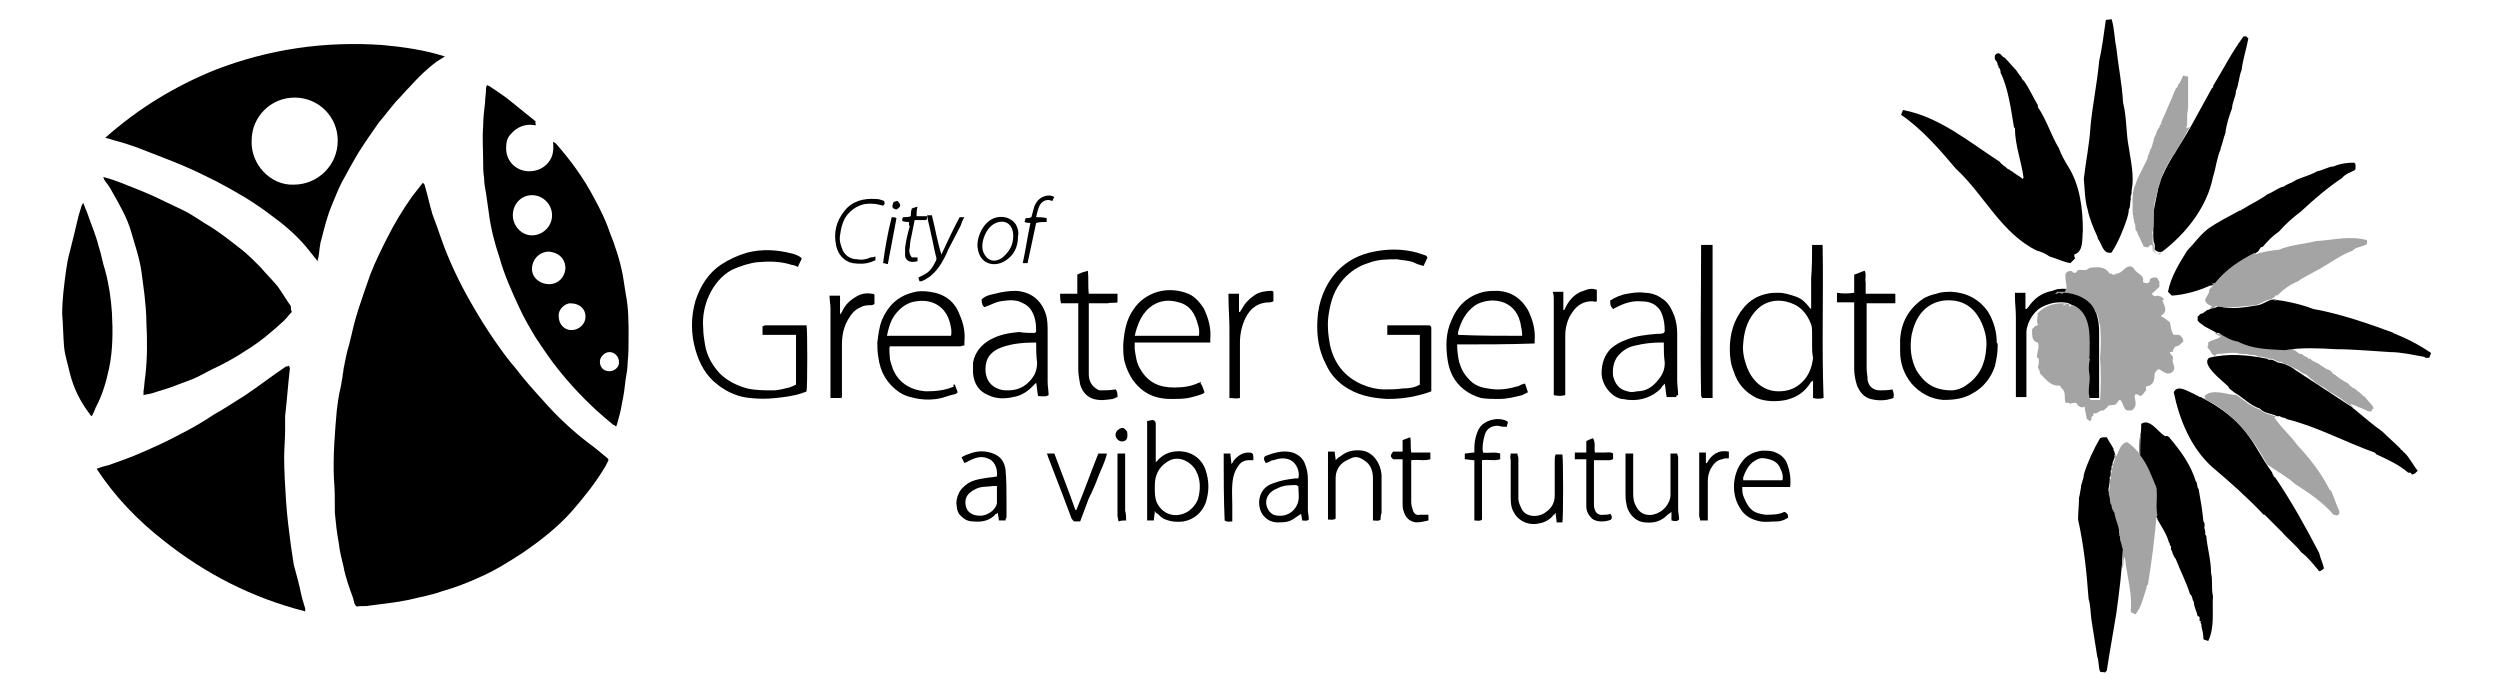 <?xml version="1.0" encoding="UTF-8"?>
<!-- Generator: Adobe Illustrator 28.0.0, SVG Export Plug-In . SVG Version: 6.00 Build 0)  -->
<svg xmlns="http://www.w3.org/2000/svg" xmlns:xlink="http://www.w3.org/1999/xlink" version="1.1" id="Layer_1" x="0px" y="0px" viewBox="0 0 261.3 73.2" style="enable-background:new 0 0 261.3 73.2;" xml:space="preserve">
<style type="text/css">
	.st0{fill:#A4A4A4;}
</style>
<g>
	<g>
		<g>
			<path d="M44.2,19.1c0.1,0.1,0.2,0.2,0.2,0.3c0.3,1,0.5,2,0.8,3c0.3,0.8,0.6,1.6,0.9,2.5c0.8,2.3,1.9,4.6,3.1,6.7     c0.8,1.4,1.6,2.7,2.5,4c0.7,1,1.4,2,2.2,2.9c0.9,1.2,1.9,2.3,2.9,3.4c1.4,1.6,3,3.1,4.7,4.4c0.7,0.5,1.4,1.1,2,1.6     c0,0,0.1,0.1,0.1,0.2c-0.1,0.2-0.2,0.4-0.3,0.6c-1,1.7-2.2,3.2-3.5,4.7c-1.5,1.7-3.3,3.1-5.2,4.4c-1.4,0.9-2.8,1.8-4.4,2.5     c-1.3,0.6-2.6,1.1-4,1.5c-1.1,0.4-2.3,0.6-3.5,0.9c-1.4,0.3-2.7,0.4-4.1,0.6c-0.4,0.1-0.9,0-1.3,0.1c-0.3-0.2-0.3-0.6-0.4-0.9     c-0.4-1.1-0.8-2.2-1-3.3c-0.2-0.8-0.4-1.6-0.5-2.5c-0.2-1-0.3-2.1-0.4-3.1C35,52.3,35,51.1,34.9,50c-0.1-2.4,0.1-4.8,0.3-7.1     c0.1-0.8,0.2-1.6,0.4-2.4c0.1-0.4,0.1-0.7,0.2-1.1c0-0.3,0.1-0.5,0.1-0.8c0.2-0.9,0.3-1.7,0.6-2.6c0.3-1.3,0.6-2.6,1-3.8     c0.4-1.2,0.8-2.4,1.2-3.5c0.5-1.3,1.1-2.5,1.7-3.7c0.8-1.6,1.7-3.1,2.7-4.5C43.5,20,43.8,19.6,44.2,19.1z"></path>
			<path d="M46.5,5.9c-0.3,0.2-0.5,0.3-0.8,0.5c-1.1,0.8-2,1.7-2.9,2.7c-0.5,0.5-0.9,1-1.4,1.5c-0.6,0.7-1.2,1.5-1.8,2.2     c-0.7,1-1.4,2-2.1,3.1c-0.6,1-1.2,2.1-1.8,3.2c-0.4,0.8-0.7,1.6-1,2.3c-0.5,1.2-0.8,2.4-1.1,3.6c-0.2,0.6-0.2,1.2-0.3,1.8     c0,0.1-0.1,0.3-0.1,0.5c-0.4-0.5-0.8-1-1.2-1.5c-1.1-1.3-2.4-2.4-3.8-3.4c-1.7-1.3-3.6-2.4-5.5-3.4c-1.2-0.6-2.4-1.2-3.6-1.7     c-1.4-0.6-2.8-1.1-4.3-1.7c-1-0.4-2-0.7-3.1-1c-0.2-0.1-0.4-0.1-0.7-0.2c3.5-3.1,7.3-5.4,11.5-7.1C28.2,5.1,34,4.3,39.9,4.7     C42.1,4.9,44.3,5.2,46.5,5.9C46.5,5.9,46.5,5.9,46.5,5.9z M30.7,19.3c2.5,0,4.6-2,4.6-4.6c0-2.5-2-4.5-4.5-4.5     c-2.5,0-4.5,2-4.5,4.5C26.2,17.2,28.3,19.4,30.7,19.3z"></path>
			<path d="M30.2,38.2c0,0.1,0.1,0.2,0.1,0.3c-0.2,1.7-0.3,3.3-0.5,5c0,0.5,0,1,0,1.5c0,0.9-0.1,1.9-0.1,2.8c0,1.5,0.1,3,0.2,4.6     c0.1,1.5,0.3,3.1,0.5,4.6c0.1,0.7,0.2,1.3,0.3,2c0.3,1.1,0.6,2.2,0.8,3.2c0.1,0.5,0.3,1,0.4,1.4c0,0.1,0,0.2,0,0.3     c-5.5-1.4-10.4-3.9-14.8-7.4c-2.7-2.1-5.1-4.6-7-7.5c0.5-0.2,0.9-0.3,1.3-0.4c1.1-0.4,2.3-0.8,3.4-1.3c1.4-0.6,2.7-1.2,4-1.9     c1.2-0.6,2.4-1.3,3.6-2.1c1.1-0.6,2.1-1.3,3.1-1.9c1.5-1,2.9-2.1,4.4-3.1C30.1,38.3,30.1,38.3,30.2,38.2z"></path>
			<path d="M56,13.1c-1-0.2-1.9,0.1-2.6,0.9c-0.4,0.4-0.5,0.9-0.5,1.5c0,1.4,1.1,2.4,2.4,2.4c0.8,0,1.5-0.3,2-0.9     c0.5-0.6,0.6-1.3,0.5-2.2c0.1,0.1,0.2,0.1,0.3,0.2c1.5,1.7,2.9,3.6,4,5.7c0.6,1.1,1.2,2.3,1.6,3.5c0.6,1.5,1.1,3,1.4,4.6     c0.1,0.6,0.2,1.3,0.3,1.9c0.3,1.5,0.3,3,0.3,4.5c0,0.9,0,1.8-0.1,2.7c0,0.6-0.1,1.1-0.2,1.7c-0.1,0.9-0.2,1.7-0.4,2.6     c-0.1,0.7-0.3,1.4-0.5,2.1c0,0.1-0.1,0.2-0.1,0.3c-0.1-0.1-0.2-0.2-0.3-0.2c-2.1-1.7-3.9-3.5-5.6-5.6c-0.9-1.1-1.7-2.3-2.5-3.5     c-0.6-1-1.2-2-1.7-3.1c-0.8-1.7-1.6-3.5-2.1-5.3c-0.5-1.5-0.9-3-1.1-4.6c-0.1-0.7-0.2-1.4-0.3-2.1c-0.1-0.5-0.2-1.1-0.2-1.6     c-0.1-0.6-0.1-1.1-0.1-1.7c0-1.2-0.1-2.4,0-3.7c0-0.8,0.1-1.7,0.2-2.5c0-0.5,0.1-0.9,0.1-1.4c0-0.1,0-0.2,0.1-0.4     c0.2,0.1,0.3,0.1,0.4,0.2c0.7,0.5,1.4,0.9,2.1,1.5c0.9,0.7,1.7,1.4,2.6,2.1C55.9,12.8,56,12.9,56,13.1C56,13,56,13,56,13.1z      M53.6,22.5c0,1.1,0.9,2.1,2,2.1c1.1,0,2.1-0.9,2.1-2.1c0-1.1-0.9-2.1-2.1-2.1C54.5,20.4,53.6,21.3,53.6,22.5z M57.4,26.3     c-1.1,0-1.8,0.9-1.8,1.8c0,0.9,0.8,1.6,1.8,1.6c1,0,1.7-0.8,1.7-1.8C59,26.9,58.3,26.4,57.4,26.3z M58.4,33.1     c0,0.8,0.6,1.4,1.3,1.4c0.9,0,1.5-0.7,1.5-1.4c0-0.8-0.6-1.4-1.6-1.4C59.1,31.7,58.3,32.3,58.4,33.1z M63.7,38.8     c0.5,0,1-0.4,1-0.9c0-0.7-0.5-1.1-1-1.1c-0.5,0-1,0.5-1,1C62.7,38.3,63,38.8,63.7,38.8z"></path>
			<path d="M30.5,32.6c-0.3,0.3-0.5,0.6-0.8,0.9c-1.3,1.2-2.6,2.3-4.1,3.2c-0.9,0.6-1.8,1.1-2.8,1.6c-0.9,0.4-1.7,0.9-2.6,1.3     c-0.8,0.3-1.6,0.6-2.4,0.9c-0.6,0.2-1.3,0.4-1.9,0.6c-0.3,0.1-0.6,0.1-0.9,0.2c0-0.2,0-0.3,0-0.4c0.1-0.6,0.1-1.1,0.2-1.7     c0.2-1.8,0.2-3.7,0.1-5.5c0-1-0.1-1.9-0.2-2.9c-0.1-0.8-0.2-1.6-0.3-2.3c-0.2-1.5-0.7-2.9-1.1-4.3c-0.2-0.7-0.5-1.4-0.8-2     c-0.4-0.8-0.8-1.5-1.2-2.2c-0.2-0.4-0.5-0.8-0.8-1.2c0-0.1-0.1-0.2-0.1-0.3c0.4,0.1,0.7,0.2,1,0.3c0.9,0.3,1.8,0.7,2.6,1     c1,0.4,1.9,0.8,2.9,1.3c0.6,0.3,1.3,0.6,1.9,0.9c0.8,0.4,1.5,0.9,2.3,1.4c1.4,0.8,2.6,1.8,3.9,2.8c0.6,0.5,1.2,1.1,1.8,1.7     c0.6,0.7,1.2,1.3,1.8,2c0.5,0.7,0.9,1.4,1.4,2.1C30.4,32.2,30.4,32.4,30.5,32.6z"></path>
			<path d="M224.9,25.1C224.9,25.1,224.9,25.1,224.9,25.1C224.9,25.1,224.9,25.2,224.9,25.1C224.9,25.2,224.9,25.2,224.9,25.1     C224.9,25.2,224.9,25.1,224.9,25.1z"></path>
			<path d="M9.6,43.5c-0.1-0.1-0.2-0.1-0.2-0.2C8.4,42,7.7,40.6,7.3,39c-0.2-0.9-0.5-1.8-0.6-2.7c-0.1-1.2-0.1-2.3-0.2-3.5     c0-1.5,0.2-3,0.4-4.5c0.1-0.7,0.2-1.3,0.4-2c0.3-1.2,0.6-2.4,0.9-3.7c0.1-0.3,0.2-0.7,0.3-1c0-0.1,0.1-0.2,0.2-0.4     C8.9,21.7,9,22,9.1,22.2c0.4,1.2,0.9,2.3,1.2,3.5c0.3,0.9,0.4,1.7,0.7,2.6c0.4,1.5,0.6,2.9,0.7,4.4c0.1,1.9,0.1,3.9-0.3,5.8     c-0.3,1.4-0.7,2.8-1.4,4.1C9.9,42.9,9.8,43.1,9.6,43.5z"></path>
			<path d="M148.4,40.2c0-1.7,0-3.5,0-5.2c-0.6,0-1.1,0-1.7,0c-0.6,0-1.1,0-1.7,0c0-0.3,0-0.6,0-1c0.7,0,1.5,0,2.2,0     c0.7,0,1.5,0,2.2,0c0.2,0.1,0.2,0.2,0.2,0.3c0,1.9,0,3.8,0,5.8c0,0.3,0,0.5,0,0.8c-0.5,0.2-0.9,0.3-1.3,0.4     c-1.1,0.3-2.2,0.4-3.3,0.4c-1.7-0.1-3.2-0.4-4.6-1.4c-0.8-0.6-1.4-1.3-1.8-2.2c-0.8-1.5-1-3.1-0.9-4.7c0.1-1.9,0.8-3.7,2.1-5.1     c1.1-1.1,2.3-1.7,3.8-2c1.5-0.3,3-0.3,4.5,0.1c0.3,0.1,0.6,0.2,0.9,0.3c0.1,0,0.1,0.1,0.2,0.2c-0.1,0.3-0.3,0.6-0.4,0.9     c-0.4-0.1-0.7-0.2-1.1-0.4c-0.6-0.2-1.2-0.2-1.7-0.3c-1,0-2,0-3,0.4c-1,0.3-1.9,0.9-2.6,1.7c-0.9,1-1.3,2.2-1.5,3.5     c-0.2,1.1-0.1,2.2,0.1,3.3c0.4,1.9,1.5,3.4,3.4,4.2c0.7,0.3,1.5,0.5,2.3,0.5c0.6,0,1.3,0,1.9-0.1     C147.3,40.6,147.9,40.5,148.4,40.2z"></path>
			<path d="M83.2,40.2c0-1.7,0-3.5,0-5.2c-0.2,0-0.3,0-0.4,0c-0.9,0-1.8,0-2.7,0c-0.1,0-0.3,0-0.4,0c0-0.3,0-0.5,0-0.9     c0.1,0,0.2-0.1,0.3-0.1c1.4,0,2.8,0,4.2,0c0,0,0,0,0.1,0c0.1,0.2,0.1,6.5,0,6.9c-0.1,0.1-0.3,0.1-0.5,0.2     c-0.9,0.3-1.8,0.4-2.7,0.5c-0.9,0.1-1.8,0.1-2.7,0C77.2,41.5,76,41,75,40.2c-1.2-0.9-1.9-2.2-2.3-3.6c-0.5-1.7-0.5-3.5,0-5.2     c0.5-1.5,1.3-2.8,2.6-3.7c0.9-0.6,1.8-1,2.8-1.3c1.6-0.4,3.1-0.3,4.7,0.1c0.3,0.1,0.7,0.2,1,0.5c-0.1,0.3-0.3,0.6-0.4,0.9     c-0.2-0.1-0.4-0.2-0.6-0.2c-1.2-0.4-2.4-0.4-3.6-0.3c-0.9,0.1-1.8,0.4-2.7,0.8c-1.1,0.6-1.9,1.6-2.4,2.7     c-0.5,1.1-0.7,2.3-0.6,3.4c0,0.6,0.1,1.2,0.2,1.8c0.2,1.1,0.7,2,1.5,2.9c0.8,0.8,1.8,1.3,2.9,1.6c0.9,0.2,1.8,0.2,2.7,0.2     c0.6,0,1.2-0.2,1.7-0.3C82.8,40.4,83,40.3,83.2,40.2z"></path>
			<path d="M189.4,25.6c0.4,0,0.8,0,1.1,0c0.1,5.3-0.1,10.6,0.1,16c-0.4,0.1-0.7,0.1-1.1,0c0-0.6,0-1.2,0-1.8     c-0.1,0-0.1,0.1-0.2,0.1c-0.6,1-1.4,1.6-2.6,1.9c-1,0.2-2.1,0.2-3.1-0.2c-1.2-0.6-2-1.5-2.4-2.8c-0.3-0.7-0.4-1.5-0.4-2.3     c0-1.6,0.4-3.1,1.5-4.4c0.6-0.7,1.4-1.2,2.4-1.4c0.4-0.1,0.8-0.1,1.2-0.1c0.6,0,1.2,0.2,1.8,0.4c0.6,0.2,1,0.6,1.4,1.1     c0,0.1,0.1,0.1,0.2,0.2c0-1.1,0-2.2,0-3.2C189.4,27.8,189.4,26.7,189.4,25.6z M189.4,36.1C189.4,36.1,189.4,36.1,189.4,36.1     c0-0.4,0-0.9,0-1.3c0-0.3,0-0.6-0.1-0.9c-0.5-1.3-1.3-2.1-2.7-2.4c-1-0.2-2,0-2.8,0.7c-1.1,1-1.5,2.3-1.6,3.7     c-0.1,0.8,0.1,1.7,0.4,2.5c0.5,1.3,1.6,2.5,3.3,2.5c1,0,1.8-0.3,2.5-1c0.7-0.7,1-1.6,1.1-2.5C189.4,36.9,189.4,36.5,189.4,36.1z"></path>
			<path d="M208.8,36.1c0,0.7-0.1,1.4-0.3,2.2c-0.4,1.2-1.2,2.2-2.3,2.8c-1,0.6-2,0.7-3.1,0.7c-1.3-0.1-2.4-0.7-3.3-1.7     c-0.8-1-1.2-2.1-1.2-3.4c0-0.4,0-0.8,0-1.2c0.1-1.8,0.9-3.2,2.3-4.2c0.4-0.3,1-0.5,1.5-0.6c0.5-0.2,1.1-0.2,1.6-0.2     c1.6,0.1,2.9,0.8,3.8,2.1c0.6,1,0.9,2.1,0.9,3.2C208.8,35.9,208.8,36,208.8,36.1z M204,40.8c0.4,0,1.1-0.2,1.6-0.6     c1.3-0.9,1.9-2.2,2-3.8c0.1-0.9-0.1-1.8-0.5-2.7c-0.6-1.3-1.6-2.2-3.1-2.3c-1.2-0.1-2.3,0.3-3.1,1.2c-0.6,0.7-0.9,1.5-1.1,2.4     c-0.2,1.3-0.1,2.5,0.5,3.7C201.1,40,202.1,40.8,204,40.8z"></path>
			<path d="M99.8,40.2c0.1,0.3,0.2,0.5,0.3,0.8c-0.1,0.1-0.2,0.2-0.3,0.2c-0.5,0.1-1,0.3-1.4,0.4c-0.8,0.2-1.6,0.2-2.3,0.1     c-0.7-0.1-1.5-0.3-2.1-0.7c-1.3-0.9-2-2.1-2.2-3.7c-0.1-0.5-0.1-1-0.1-1.5c0.1-0.8,0.2-1.7,0.5-2.4c0.6-1.4,1.6-2.4,3.1-2.8     c0.6-0.2,1.3-0.2,1.9-0.1c1.5,0.2,2.6,1,3.1,2.4c0.4,0.9,0.6,1.8,0.5,2.8c0,0.1,0,0.2,0,0.4c-0.2,0-0.3,0.1-0.4,0.1     c-2.4,0-4.9,0-7.3,0c0,0-0.1,0-0.1,0c-0.1,0.4,0,0.8,0,1.1c0,0.3,0.1,0.6,0.2,0.9c0.5,1.7,1.9,2.6,3.6,2.7c1,0,2-0.1,2.9-0.5     C99.6,40.2,99.6,40.2,99.8,40.2z M92.7,35.1c2.3,0,4.5,0,6.7,0c0.1-0.5,0-0.9-0.1-1.3c-0.4-1.7-1.8-2.6-3.6-2.3     c-0.8,0.1-1.5,0.6-2,1.2C93.1,33.4,92.9,34.2,92.7,35.1z"></path>
			<path d="M152.3,36c0,0.7,0.1,1.3,0.2,1.8c0.2,0.7,0.5,1.3,1,1.8c0.5,0.6,1.2,0.9,2,1c1,0.2,2,0.1,3-0.2c0.2,0,0.3-0.1,0.5-0.2     c0.1,0,0.2-0.1,0.4-0.1c0.1,0.3,0.2,0.6,0.3,0.9c-0.2,0.1-0.4,0.2-0.6,0.3c-0.8,0.2-1.6,0.4-2.4,0.4c-0.6,0-1.3,0-1.9-0.1     c-0.7-0.2-1.3-0.5-1.8-0.9c-1-0.8-1.5-1.8-1.7-3.1c-0.2-1.4-0.2-2.8,0.4-4.1c0.6-1.5,1.7-2.6,3.4-3c0.5-0.1,1-0.1,1.5-0.1     c1.4,0.1,2.4,0.8,3.1,2c0.5,1,0.8,2.1,0.7,3.2c0,0.1,0,0.2,0,0.3C157.6,36,155,36,152.3,36z M159.1,35.1c0-0.5-0.1-0.9-0.2-1.4     c-0.6-2.5-3.2-2.7-4.7-1.8c-1,0.7-1.5,1.7-1.8,2.8c0,0.1,0,0.2,0,0.3C154.7,35.1,156.9,35.1,159.1,35.1z"></path>
			<path d="M125.6,40.2c0.1,0.3,0.2,0.5,0.3,0.8c-0.1,0.1-0.2,0.2-0.3,0.2c-0.5,0.2-1,0.3-1.4,0.4c-0.6,0.1-1.2,0.1-1.8,0.1     c-1.2,0-2.3-0.3-3.2-1.1c-0.8-0.7-1.3-1.6-1.6-2.6c-0.2-0.6-0.2-1.3-0.2-2c0.1-1.3,0.3-2.6,1.1-3.7c0.6-0.9,1.5-1.5,2.5-1.8     c1.1-0.3,2.2-0.2,3.2,0.2c0.7,0.3,1.2,0.9,1.6,1.5c0.5,1,0.8,2.1,0.7,3.2c0,0.1,0,0.3,0,0.4c-2.6,0-5.3,0-7.9,0     c0,0.3,0,0.5,0,0.7c0.1,0.7,0.2,1.5,0.6,2.1c0.8,1.4,2,1.9,3.5,1.9c0.9,0,1.8-0.1,2.6-0.5c0.1,0,0.1,0,0.2-0.1     C125.5,40.2,125.5,40.2,125.6,40.2z M125.3,35.1c0.1-0.5,0-0.9-0.1-1.2c-0.3-1.1-0.8-2-2-2.3c-1-0.3-1.9-0.2-2.7,0.3     c-1.1,0.7-1.6,1.9-1.9,3.2C120.8,35.1,123,35.1,125.3,35.1z"></path>
			<path d="M108.2,34.8c0-0.1,0.1-0.1,0.1-0.2c0-0.8-0.1-1.6-0.6-2.3c-0.3-0.4-0.7-0.6-1.2-0.8c-0.7-0.2-1.3-0.1-2,0     c-0.5,0.1-1,0.4-1.6,0.6c-0.2-0.1-0.3-0.4-0.3-0.8c0.4-0.4,0.9-0.5,1.4-0.6c0.7-0.2,1.5-0.3,2.2-0.3c1.5,0.1,2.6,0.9,3.1,2.4     c0.2,0.6,0.2,1.3,0.2,1.9c0,1.7,0,3.5,0,5.2c0,0.5,0.1,0.9,0.1,1.4c-0.3,0.2-0.7,0.1-1.1,0.1c-0.1-0.5-0.1-0.9-0.2-1.4     c-0.2,0.2-0.3,0.3-0.5,0.5c-0.5,0.5-1.2,0.9-1.9,1c-0.9,0.2-1.8,0.2-2.6-0.2c-1-0.4-1.5-1.2-1.6-2.3c0-0.4,0-0.8,0-1.1     c0.2-1.1,0.9-1.9,1.8-2.4c0.9-0.5,1.9-0.7,3-0.8C107.1,34.8,107.6,34.8,108.2,34.8z M108.3,35.8c-1.3,0-2.5,0.1-3.6,0.5     c-1.1,0.4-1.7,1.1-1.7,2.3c0,1,0.5,1.8,1.5,2.1c0.3,0.1,0.6,0.1,0.9,0.1c1.2,0,2.1-0.6,2.7-1.6c0.2-0.4,0.3-0.8,0.3-1.3     C108.3,37.2,108.3,36.5,108.3,35.8z"></path>
			<path d="M175.2,41.5c-0.4,0-0.7,0-1,0c-0.1-0.5-0.1-0.9-0.2-1.4c-0.2,0.2-0.3,0.3-0.4,0.5c-0.9,0.9-2.1,1.3-3.3,1.2     c-0.3,0-0.5-0.1-0.8-0.1c-1.1-0.2-2.1-1.5-2.1-2.7c0-1,0.3-1.9,1-2.6c0.5-0.4,1-0.7,1.6-0.9c1-0.4,2-0.5,3.1-0.6     c0.3,0,0.6,0,0.8-0.1c0-0.1,0.1-0.1,0.1-0.1c0-0.8-0.1-1.6-0.5-2.3c-0.5-0.7-1.2-0.9-1.9-0.9c-1-0.1-1.9,0.2-2.8,0.7     c-0.1,0-0.1,0.1-0.2,0.1c0,0,0,0,0,0c-0.3-0.3-0.3-0.5-0.3-0.9c0.5-0.3,1.1-0.6,1.8-0.7c0.6-0.1,1.2-0.2,1.8-0.1     c0.6,0,1.3,0.2,1.8,0.6c0.7,0.4,1,1.1,1.3,1.8c0.2,0.6,0.3,1.2,0.3,1.8c0,1.6,0,3.3,0,4.9c0,0.6,0.1,1.1,0.1,1.6     C175.2,41.3,175.2,41.4,175.2,41.5z M173.9,35.8c-0.1,0-0.2,0-0.3,0c-0.9,0-1.8,0.1-2.6,0.3c-0.6,0.1-1.2,0.4-1.6,0.8     c-0.7,0.6-0.9,1.5-0.8,2.4c0.2,0.8,0.6,1.4,1.5,1.6c0.3,0.1,0.6,0.1,1,0c1,0,1.7-0.5,2.3-1.3c0.4-0.5,0.6-1,0.6-1.7     C173.9,37.2,173.9,36.5,173.9,35.8z"></path>
			<path d="M219.4,41.6c-0.4,0-0.7,0-1.1,0c-0.2-0.1-0.2-0.3-0.2-0.5c0-1.4,0-2.8,0-4.1c0-0.6,0-1.2,0-1.9c0-0.5,0-1-0.2-1.5     c-0.2-0.8-0.7-1.5-1.5-1.8c-0.3-0.2-0.7-0.2-1.1-0.2c-0.7,0-1.3,0.2-1.9,0.5c-0.7,0.4-1.1,1-1.4,1.7c-0.1,0.3-0.2,0.6-0.2,0.9     c0,2.1,0,4.2,0,6.3c0,0.2,0,0.3,0,0.5c-0.4,0-0.7,0-1.1,0c0-0.2,0-0.3,0-0.5c0-2.6,0-5.2,0-7.8c0-0.8-0.1-1.5-0.1-2.3     c0-0.1,0-0.2,0-0.3c0.4,0,0.7,0,1.1,0c0,0.6,0,1.1,0,1.7c0,0,0.1,0,0.1,0c0.1-0.1,0.1-0.1,0.2-0.2c0.6-0.9,1.4-1.5,2.5-1.7     c0.3-0.1,0.5-0.2,0.8-0.2c0.8-0.1,1.5,0.2,2.2,0.5c0.6,0.3,1,0.8,1.3,1.3c0.4,0.8,0.6,1.7,0.6,2.6c0,2.1,0,4.2,0,6.3     C219.4,41.3,219.4,41.4,219.4,41.6z"></path>
			<path d="M193.8,30.6c0-0.6,0-1.2,0-1.9c0.4-0.1,0.7-0.3,1.1-0.4c0.2,0.4,0,0.8,0.1,1.2c0,0.4,0,0.8,0,1.2c1,0,2,0,3.1,0     c0,0.3,0,0.6,0,1c-0.1,0-0.2,0-0.3,0c-0.8,0-1.5,0-2.3,0c-0.1,0-0.3,0-0.4,0c0,0.2,0,0.3,0,0.5c0,2.1,0,4.2,0,6.3     c0,0.4,0.1,0.8,0.1,1.2c0.1,0.7,0.6,1.1,1.3,1.1c0.4,0,0.8,0,1.3-0.1c0.1,0.3,0.2,0.5,0.1,0.9c-0.8,0.3-1.6,0.3-2.4,0.1     c-0.7-0.2-1.1-0.7-1.4-1.4c-0.2-0.6-0.3-1.2-0.3-1.8c0-2.1,0-4.2,0-6.3c0-0.2,0-0.3,0-0.6c-0.6,0-1.2,0-1.8,0c0-0.4,0-0.7,0-1     C192.6,30.7,193.1,30.7,193.8,30.6C193.7,30.7,193.7,30.6,193.8,30.6z"></path>
			<path d="M110.8,30.7c0.6,0,1.2,0,1.8,0c0-0.7,0-1.3,0-2c0.4-0.2,0.7-0.3,1.1-0.4c0.1,0.8,0,1.6,0.1,2.4c1,0,2,0,3,0     c0,0.3,0,0.6,0,0.9c-0.3,0.1-0.7,0-1,0.1c-0.3,0-0.7,0-1,0c-0.3,0-0.7,0-1,0c0,0.1,0,0.2,0,0.3c0,2.4,0,4.7,0,7.1     c0,0.6,0.2,1.2,0.9,1.6c0.1,0.1,0.3,0.1,0.4,0.1c0.5,0,0.9,0,1.5-0.1c0.2,0.2,0.2,0.5,0.2,0.8c-0.2,0.1-0.3,0.1-0.5,0.2     c-0.7,0.1-1.3,0.2-2,0c-0.7-0.2-1.2-0.8-1.4-1.5c-0.1-0.5-0.2-1.1-0.2-1.6c0-2.1,0-4.3,0-6.4c0-0.2,0-0.3,0-0.5     c-0.6,0-1.2,0-1.8,0C110.8,31.3,110.8,31.1,110.8,30.7z"></path>
			<path d="M120.7,53.4c0,0.4-0.1,0.7-0.1,1c-0.3,0-0.5,0-0.7,0c0-3.5,0-6.9,0-10.4c0.2,0,0.4-0.1,0.6-0.1c0.3,0.1,0.3,0.3,0.3,0.5     c0,1,0,2,0,3c0,0.3,0,0.5,0,0.9c0.1-0.1,0.2-0.1,0.2-0.2c0.5-0.5,1-0.8,1.7-0.9c1.5-0.2,2.8,0.5,3.3,1.9c0.4,1.2,0.4,2.3,0,3.5     c-0.4,1-1.2,1.7-2.3,1.9c-0.8,0.1-1.5,0-2.1-0.3c-0.2-0.1-0.4-0.3-0.6-0.5C120.8,53.6,120.8,53.6,120.7,53.4z M120.7,51     c0,0.5,0,1,0.2,1.5c0.6,1.3,2,1.7,3.2,1c0.5-0.3,0.9-0.8,1.1-1.3c0.3-1,0.3-2.1-0.2-3c-0.4-0.8-1.6-1.6-2.7-1.1     c-0.8,0.4-1.3,1-1.5,1.8C120.7,50.3,120.7,50.7,120.7,51z"></path>
			<path d="M177.8,25.6c0.4,0,0.8,0,1.2,0c0,5.3,0,10.6,0,16c-0.4,0-0.7,0-1.1,0c0-0.1-0.1-0.2-0.1-0.2     C177.7,36.1,177.8,30.8,177.8,25.6z"></path>
			<path d="M166.9,31.5c-0.1,0-0.2,0.1-0.3,0c-1-0.1-1.8,0.4-2.3,1.2c-0.5,0.7-0.7,1.6-0.7,2.4c0,2,0,3.9,0,5.9c0,0.1,0,0.2,0,0.3     c-0.4,0.1-0.8,0.1-1.2,0c0-0.2,0-0.3,0-0.4c0-3.2,0-6.4,0-9.6c0-0.2,0-0.5-0.1-0.8c0.4,0,0.7,0,1.1,0c0,0.6,0,1.3,0,1.9     c0,0,0,0,0.1,0c0.4-0.9,1-1.7,2-2c0.5-0.2,0.9-0.3,1.4-0.1C166.9,30.8,166.9,31.1,166.9,31.5z"></path>
			<path d="M128.4,30.7c0.4,0,0.7,0,1.1,0c0,0.6,0,1.2,0,1.9c0,0,0.1,0,0.1,0c0.1-0.1,0.1-0.2,0.2-0.3c0.3-0.6,0.8-1.1,1.4-1.5     c0.5-0.3,1.1-0.4,1.7-0.4c0.1,0,0.1,0,0.2,0.1c0,0.3,0,0.6,0,1c-0.1,0-0.2,0.1-0.4,0.1c-1.2,0-2,0.6-2.5,1.6     c-0.4,0.8-0.6,1.7-0.6,2.6c0,1.9,0,3.7,0,5.6c0,0,0,0.1,0,0.2c-0.4,0.1-0.7,0-1.1,0c0-0.3,0-0.5,0-0.8c0-2.1,0-4.3,0-6.4     c0-1.1-0.1-2.3-0.1-3.4C128.4,30.9,128.4,30.8,128.4,30.7z"></path>
			<path d="M87.9,41.6c-0.4,0-0.7,0-1.1,0c0-0.1,0-0.2,0-0.3c0-3,0-6.1,0-9.1c0-0.4-0.1-0.9-0.1-1.3c0.3,0,0.7,0,1.1,0     c0,0.6,0,1.2,0,1.9c0,0,0.1,0,0.1,0c0-0.1,0.1-0.2,0.1-0.2c0.3-0.7,0.8-1.2,1.5-1.6c0.5-0.3,1-0.4,1.6-0.3c0.1,0,0.2,0,0.3,0.1     c0,0.3,0,0.6,0,1c-0.1,0-0.2,0.1-0.3,0.1c-0.4,0-0.8,0-1.1,0.2c-0.6,0.2-1,0.7-1.3,1.2c-0.5,0.8-0.7,1.7-0.7,2.7     c0,1.9,0,3.8,0,5.7C87.9,41.4,87.9,41.4,87.9,41.6z"></path>
			<path d="M187.1,50.9c-1.7,0-3.3,0-5,0c0,0.3,0,0.6,0.1,0.9c0.2,0.5,0.4,1,0.8,1.4c0.4,0.4,0.9,0.5,1.5,0.6c0.7,0,1.4,0,2-0.3     c0.3,0.1,0.4,0.3,0.4,0.6c-0.3,0.2-0.7,0.4-1.2,0.4c-0.6,0-1.1,0.1-1.7,0c-1-0.2-1.7-0.6-2.2-1.5c-0.9-1.5-0.7-3.6,0.4-4.9     c0.5-0.6,1.2-0.9,2-1c0.5,0,1,0,1.4,0.2c0.5,0.2,1,0.6,1.2,1.2C187.1,49.3,187.2,50.1,187.1,50.9z M186.3,50.2     c0.1-0.4,0-0.8-0.2-1.2c-0.3-0.8-1-1-1.7-1.1c-0.5-0.1-0.9,0.2-1.2,0.4c-0.5,0.4-0.8,1-1,1.6c0,0.1,0,0.2,0,0.3     C183.5,50.2,184.9,50.2,186.3,50.2z"></path>
			<path d="M132.3,48.4c-0.1-0.2-0.3-0.4-0.1-0.7c0.2-0.1,0.5-0.2,0.8-0.3c0.7-0.2,1.4-0.3,2.1-0.1c0.6,0.2,1.1,0.6,1.3,1.2     c0.2,0.5,0.3,1,0.3,1.6c0,1.1,0,2.1,0,3.2c0,0.3,0.1,0.7,0.1,1c-0.2,0.2-0.5,0.1-0.7,0.1c0-0.2-0.1-0.5-0.1-0.7     c-0.3,0.2-0.6,0.4-0.9,0.6c-0.5,0.3-1,0.3-1.6,0.3c-0.3,0-0.7-0.1-1-0.3c-0.7-0.5-0.9-1.1-0.9-1.9c0.1-1,0.6-1.6,1.5-1.9     c0.8-0.3,1.5-0.4,2.3-0.5c0.1,0,0.2,0,0.3,0c0.2-0.7-0.2-1.6-0.8-1.9c-0.6-0.3-1.2-0.2-1.8,0c-0.2,0-0.3,0.1-0.5,0.2     C132.5,48.3,132.4,48.4,132.3,48.4z M135.7,50.8c-0.1,0-0.2-0.1-0.2-0.1c-0.6,0-1.3,0-1.9,0.3c-0.5,0.2-1,0.5-1.2,1.1     c-0.2,0.6,0.1,1.4,0.7,1.7c0.9,0.3,1.9,0,2.4-0.9C135.9,52.2,135.7,51.5,135.7,50.8z"></path>
			<path d="M105.1,54.4c-0.2,0-0.4,0-0.7,0c0-0.3-0.1-0.5-0.1-0.8c-0.1,0.1-0.1,0.1-0.2,0.1c-0.6,0.7-1.4,0.9-2.4,0.8     c-0.5,0-0.9-0.2-1.3-0.6c-0.3-0.3-0.4-0.7-0.4-1c-0.1-0.4,0-0.9,0.2-1.3c0.2-0.5,0.6-0.8,1-1.1c0.5-0.3,1-0.4,1.6-0.5     c0.5-0.1,0.9-0.1,1.4-0.2c0.1-0.9-0.3-1.7-1-1.9c-0.7-0.3-1.4,0-2,0.3c-0.1,0.1-0.2,0.1-0.4,0.2c-0.1-0.2-0.2-0.4-0.3-0.6     c0.3-0.2,0.6-0.3,0.9-0.4c0.8-0.3,1.6-0.3,2.4,0c0.8,0.3,1.2,0.9,1.3,1.7c0.1,1.1,0.1,2.2,0.1,3.3c0,0.6,0,1.1,0,1.7     C105.1,54.2,105.1,54.3,105.1,54.4z M104.2,50.8c-0.1,0-0.2,0-0.4,0c-0.6,0.1-1.2,0-1.8,0.3c-0.4,0.2-0.7,0.4-0.9,0.7     c-0.3,0.4-0.3,1.4,0.3,1.8c0.4,0.3,0.8,0.3,1.2,0.3c0.8-0.1,1.5-0.7,1.6-1.3C104.2,51.9,104.2,51.4,104.2,50.8z"></path>
			<path d="M157.9,47.4c0.3,0,0.5,0,0.7,0c0,0.2,0.1,0.3,0.1,0.5c0,1.4,0,2.8,0,4.2c0,0.4,0.2,0.8,0.4,1.2c0.5,0.8,1.8,0.8,2.5,0.2     c0.6-0.4,0.9-1,0.9-1.7c0-1.2,0-2.4,0-3.7c0-0.2,0-0.4,0.1-0.6c0.3,0,0.5,0,0.7,0c0.1,0.4,0.1,6.8,0,7.1c-0.2,0-0.4,0-0.6,0     c0-0.3-0.1-0.6-0.1-1c-0.1,0.1-0.1,0.2-0.2,0.2c-0.4,0.5-0.9,0.8-1.5,0.9c-0.4,0.1-0.8,0.1-1.2,0c-0.7-0.2-1.2-0.6-1.5-1.2     c-0.3-0.5-0.3-1.1-0.3-1.6c0-1.3,0-2.5,0-3.8C157.8,47.7,157.9,47.6,157.9,47.4z"></path>
			<path d="M174.7,54.4c0-0.3,0-0.6,0-0.9c-0.2,0.2-0.3,0.2-0.4,0.3c-0.7,0.7-1.4,0.9-2.4,0.8c-1.1-0.1-1.8-1.1-1.9-1.9     c-0.1-0.4-0.1-0.8-0.1-1.2c0-1.2,0-2.4,0-3.6c0-0.2,0-0.3,0-0.5c0.3,0,0.5,0,0.8,0c0,0.1,0,0.3,0,0.4c0,1.2,0,2.3,0,3.5     c0,0.6,0,1.1,0.3,1.6c0.5,1.1,1.7,1.1,2.5,0.6c0.2-0.1,0.4-0.3,0.6-0.5c0.3-0.4,0.5-0.8,0.5-1.3c0-1.3,0-2.6,0-3.9     c0-0.1,0-0.3,0-0.4c0.3,0,0.5,0,0.7,0c0,0.1,0.1,0.3,0.1,0.4c0,1.8,0,3.6,0,5.4c0,0.4,0.1,0.7,0.1,1.1     C175.3,54.5,175.1,54.5,174.7,54.4z"></path>
			<path d="M144.3,54.3c-0.2,0.2-0.5,0.1-0.8,0.1c0-0.1,0-0.2,0-0.4c0-1.3,0-2.6,0-4c0-0.7-0.2-1.4-0.8-1.8     c-0.4-0.3-0.9-0.6-1.5-0.3c-0.4,0.2-0.7,0.3-1,0.6c-0.4,0.4-0.6,0.9-0.6,1.5c0,1.2,0,2.4,0,3.6c0,0.2,0,0.4,0,0.6     c-0.3,0.2-0.5,0.1-0.8,0.1c0-2.4,0-4.7,0-7.1c0.2,0,0.4,0,0.7,0c0,0.3,0.1,0.6,0.1,0.9c0.2-0.2,0.3-0.3,0.5-0.4     c0.7-0.6,1.5-0.7,2.3-0.6c1.2,0.2,1.9,1.4,2,2.5c0,1.3,0,2.7,0,4C144.3,53.9,144.3,54.1,144.3,54.3z"></path>
			<path d="M155,47.3c0.6,0.1,1.2-0.1,1.8,0.1c0,0.2,0,0.4,0,0.6c-0.6,0.2-1.2,0-1.9,0.1c0,1,0,2.1,0,3.1c0,1,0,2.1,0,3.1     c-0.2,0.2-0.5,0.1-0.8,0.1c0-0.2,0-0.3,0-0.5c0-1.7,0-3.4,0-5c0-0.3,0-0.5,0-0.8c-0.4,0-0.7-0.1-1-0.1c0-0.2,0-0.4,0-0.6     c0.3,0,0.6-0.1,1-0.1c0-0.2,0-0.3,0-0.5c0-0.5,0.1-1.1,0.3-1.6c0.3-0.9,1.1-1.3,2-1.4c0.3,0,0.5,0,0.8,0.1c0.1,0,0.3,0.1,0.4,0.2     c0,0.2-0.1,0.3-0.1,0.5c-0.1,0-0.3,0-0.4,0c-0.2,0-0.4-0.1-0.6-0.1c-0.6,0-1.1,0.3-1.3,0.9C155,46.1,154.9,46.7,155,47.3z"></path>
			<path d="M109.4,47.4c0.3,0,0.5,0,0.8,0c0.7,1.9,1.5,3.9,2.2,5.9c0,0,0.1,0,0.1,0c0.8-1.9,1.5-3.9,2.3-5.9c0.3,0,0.5,0,0.9,0     c-0.2,0.9-0.6,1.6-0.9,2.4c-0.3,0.8-0.6,1.5-1,2.3c-0.3,0.8-0.6,1.6-0.9,2.4c-0.2,0-0.4,0-0.6,0c-0.1,0-0.2-0.2-0.3-0.3     c-0.3-0.8-0.6-1.6-0.9-2.4c-0.5-1.3-1-2.6-1.5-3.9C109.5,47.7,109.5,47.5,109.4,47.4z"></path>
			<path d="M165.8,46.1c0.2-0.1,0.4-0.2,0.7-0.3c0.3,0.5,0.1,1,0.2,1.5c0.3,0,0.7,0,1,0c0.3,0,0.6-0.1,0.9,0.1c0,0.2,0,0.4,0,0.6     c-0.1,0-0.2,0.1-0.4,0.1c-0.4,0-0.8,0-1.2,0c-0.1,0-0.2,0-0.4,0c0,0.1,0,0.2,0,0.3c0,1.4,0,2.8,0,4.2c0,0.1,0,0.2,0,0.3     c0.1,0.7,0.4,1,1.1,0.9c0.2,0,0.4,0,0.6-0.1c0.2,0.2,0.2,0.4,0.1,0.6c-0.6,0.3-1.7,0.3-2.1-0.2c-0.3-0.3-0.5-0.7-0.5-1.2     c0-1.4,0-2.8,0-4.2c0-0.2,0-0.5,0-0.7c-0.4,0-0.8,0-1.2,0c0-0.3,0-0.5,0-0.7c0.4,0,0.8,0,1.2,0C165.8,46.9,165.8,46.5,165.8,46.1     z"></path>
			<path d="M147.5,48.1c0,0.3,0,0.5,0,0.7c0,1.2,0,2.4,0,3.7c0,0.3,0.1,0.6,0.2,0.9c0.1,0.3,0.4,0.5,0.7,0.4c0.2,0,0.4,0,0.6,0     c0.1,0,0.2,0,0.3,0c0,0.2,0,0.4,0,0.6c-0.4,0.1-0.9,0.2-1.3,0.2c-0.7-0.1-1.1-0.5-1.3-1.2c-0.1-0.2-0.1-0.5-0.1-0.8     c0-1.4,0-2.7,0-4.1c0-0.1,0-0.3,0-0.5c-0.3,0-0.7,0-1,0c-0.3-0.3-0.3-0.4,0-0.8c0.3,0,0.6,0,1,0c0-0.4,0-0.8,0-1.2     c0.3-0.1,0.5-0.2,0.8-0.3c0.1,0.5,0,1,0.1,1.6c0.7,0,1.3,0,2,0c0,0.2,0,0.4,0,0.7C148.9,48.2,148.2,48,147.5,48.1z"></path>
			<path d="M178.5,54.4c-0.3,0-0.5,0-0.8,0c0-0.2-0.1-0.3-0.1-0.5c0-1.4,0-2.8,0-4.1c0-0.7,0-1.4,0-2.1c0-0.1,0-0.2,0-0.4     c0.2,0,0.4,0,0.7,0c0,0.4,0,0.7,0,1.1c0,0,0,0,0.1,0c0.5-0.9,1.2-1.4,2.3-1.2c0,0.3,0,0.5,0,0.7c-0.3,0-0.5,0-0.7,0.1     c-0.6,0.1-0.9,0.5-1.2,1c-0.2,0.4-0.3,0.8-0.3,1.3c0,1.2,0,2.4,0,3.6C178.5,54.1,178.5,54.2,178.5,54.4z"></path>
			<path d="M127.9,47.4c0.2,0,0.4,0,0.7,0c0,0.3,0.1,0.7,0.1,1.1c0.1-0.1,0.2-0.2,0.2-0.3c0.4-0.5,0.9-0.9,1.6-0.9     c0.4,0,0.5,0.1,0.5,0.5c0,0.1,0,0.2,0,0.3c-0.2,0-0.3,0-0.5,0c-0.4,0-0.8,0.2-1,0.5c-0.3,0.4-0.5,0.8-0.6,1.3c-0.2,1-0.1,2-0.1,3     c0,0.4,0,0.9,0,1.3c0,0.1,0,0.2,0,0.3c-0.3,0-0.5,0.1-0.8-0.1C127.9,52.1,127.9,49.8,127.9,47.4z"></path>
			<path d="M106.4,24.7c0,1.1-0.4,2-1.4,2.6c-1.2,0.7-2.6,0.2-2.8-1.3c-0.2-0.9,0.4-2.7,1.7-3.2c0.8-0.3,1.8-0.1,2.3,0.7     C106.4,23.9,106.5,24.3,106.4,24.7z M105.9,24.7c0-0.1,0-0.2,0-0.2c-0.1-1.3-1.1-1.6-2-1.1c-0.9,0.5-1.5,2.1-1.1,3     c0.4,0.9,1.2,1.1,2,0.5C105.5,26.3,105.9,25.6,105.9,24.7z"></path>
			<path d="M91.5,26.8c0,0.2,0,0.3,0,0.4c-0.2,0.1-0.3,0.1-0.5,0.2c-0.6,0.2-1.2,0.2-1.9,0.1c-0.9-0.2-1.5-0.9-1.7-1.8     c-0.3-1.4,0-2.6,0.9-3.7c0.8-1,2-1.3,3.3-1.2c0.3,0,0.5,0.1,0.8,0.2c0.1,0.3,0.1,0.3-0.1,0.5c-0.4-0.1-0.7-0.2-1.1-0.2     c-1-0.1-1.9,0.3-2.6,1.1c-0.5,0.6-0.7,1.4-0.8,2.2c-0.1,0.6,0.1,1.1,0.3,1.6c0.3,0.6,0.9,0.9,1.5,0.9c0.5,0.1,1,0,1.4-0.2     C91.2,26.9,91.3,26.9,91.5,26.8z"></path>
			<path d="M98.4,26.6c0.6-1.3,1.2-2.6,1.9-3.9c0.2,0,0.3,0,0.5,0c-0.2,0.3-0.3,0.6-0.4,0.9c-0.4,0.8-0.9,1.7-1.3,2.5     c-0.2,0.5-0.4,0.9-0.7,1.4c-0.3,0.5-0.7,1-1.2,1.4c-0.3,0.2-0.6,0.4-0.9,0.5c0,0-0.1,0-0.2,0c0-0.1-0.1-0.2-0.1-0.4     c0.2-0.1,0.4-0.2,0.6-0.3c0.6-0.3,0.9-0.8,1.2-1.4c0.1-0.1,0.1-0.4,0-0.6c-0.2-0.8-0.3-1.5-0.5-2.3c-0.1-0.6-0.3-1.2-0.4-1.9     c0.2,0,0.3,0,0.5,0C97.8,24.1,98,25.4,98.4,26.6C98.3,26.6,98.3,26.6,98.4,26.6z"></path>
			<path d="M117.7,54.4c-0.3,0-0.5,0-0.8,0.1c0-0.2-0.1-0.4-0.1-0.6c0-1.2,0-2.4,0-3.6c0-0.8,0-1.7,0-2.5c0-0.1,0-0.3,0-0.4     c0.3,0,0.5,0,0.8,0c0,0.2,0,0.3,0,0.5c0,1.8,0,3.7,0,5.5C117.7,53.7,117.7,54,117.7,54.4z"></path>
			<path d="M107.4,27.5c-0.2,0-0.3,0-0.5,0c0.3-1.4,0.5-2.8,0.8-4.2c-0.2,0-0.4,0-0.6-0.1c0-0.2,0.1-0.3,0.1-0.4     c0.2,0,0.4,0,0.6-0.1c0.1-0.4,0.2-0.7,0.3-1.1c0.2-0.5,0.5-0.9,1.1-1.1c0.3-0.1,0.7-0.1,1,0.1c-0.1,0.1-0.1,0.2-0.2,0.4     c-0.1,0-0.3-0.1-0.4-0.1c-0.4,0-0.7,0.2-0.9,0.5c-0.2,0.4-0.3,0.8-0.4,1.3c0.4,0,0.7,0,1.1,0.1c0,0.2,0,0.3,0,0.4     c-0.4,0-0.7,0-1.1,0.1C108,24.7,107.7,26.1,107.4,27.5z"></path>
			<path d="M95,23.2c-0.2,0-0.4,0-0.7-0.1c0-0.2,0-0.3,0.1-0.4c0.3,0,0.5,0,0.8-0.1c0-0.2,0-0.5,0.1-0.8c0.2-0.1,0.3-0.1,0.6-0.2     c-0.1,0.4-0.1,0.6-0.1,1c0.4,0,0.7,0,1.1,0c0,0.2,0,0.3-0.1,0.4c-0.4,0-0.8,0-1.2,0c-0.1,0.5-0.2,1-0.3,1.5     c-0.1,0.4-0.2,0.9-0.2,1.3c-0.1,0.4-0.1,0.7,0.2,1.1c0.2,0,0.4,0,0.6,0c0,0.1,0,0.2,0,0.4c-0.3,0.1-0.7,0.1-0.9,0     c-0.2-0.1-0.4-0.3-0.4-0.6c0-0.2,0-0.5,0-0.8c0.1-0.8,0.3-1.6,0.5-2.3C95,23.7,95,23.5,95,23.2z"></path>
			<path d="M93.2,22.7c0.2,0,0.3,0,0.5,0.1c-0.2,1.1-0.4,2.1-0.6,3.2c-0.1,0.5-0.2,1-0.3,1.6c-0.2,0-0.3-0.1-0.5-0.1     C92.5,25.9,92.8,24.3,93.2,22.7z"></path>
			<path d="M117.8,45.1c0.1,0.6,0,0.9-0.3,1c-0.3,0.1-0.6,0-0.8-0.3c-0.2-0.3-0.1-0.7,0.2-0.9C117.3,44.6,117.5,44.7,117.8,45.1z"></path>
			<path d="M93.4,21.1c0.1,0,0.3-0.1,0.4-0.1c0.4,0.4,0.4,0.6-0.1,0.9C93.2,21.8,93.2,21.6,93.4,21.1z"></path>
		</g>
	</g>
	<path d="M221.2,5c0.2,1.9,0.6,3.8,0.7,5.7c0.4,1.6,0.3,3.2,0.6,4.7c0.2,1.4,0.6,3,0.3,4.5c0,0.2,0,0.4-0.1,0.6c0,0.1,0,0.3,0,0.4   c-0.1,0.3,0,0.7-0.2,1c0,0.3-0.1,0.7-0.2,1c-0.4,1.2-0.9,2.4-1.6,3.5c-0.9,0.2-1-0.9-1.4-1.4c-0.1-0.1,0-0.2-0.1-0.3   c-0.4-0.9-0.8-1.8-1-2.8c-0.3-1-0.3-2.1-0.4-3.2c0.2-1.8,0.6-3.7,0.7-5.5c0.2-2.2,0.7-4.5,0.9-6.8c0.3-1.3,0.5-2.9,0.7-4.3   c0.2-0.1,0.3,0,0.6-0.1C221,2.9,221,4.1,221.2,5z"></path>
	<path d="M231.3,9c1.1-1.8,2-3.6,3.2-5.2c0.1,0,0.2,0,0.3,0c0,0.1,0.1,0.1,0.2,0.2c-0.2,1.1-0.6,2.3-0.7,3.3   c-0.3,0.7-0.3,1.6-0.6,2.2c0,0.6-0.4,1.2-0.4,1.8c-0.3,0.8-0.6,1.7-0.7,2.6c-0.2,0.5-0.3,1.1-0.5,1.6c0,0,0,0.1,0,0.1   c-0.4,0.9-0.5,2-0.8,2.9c-0.6,3.1-2.8,5.9-5.3,7.8c-0.4,0.1-0.5,0-0.8-0.2c0-0.3,0.1-0.5-0.1-0.8c-0.1-1.1,0-2.2,0-3.4   c0.3-1.1,0.4-2.4,0.9-3.5c0.8-1.8,2-3.4,3-5.2c0.7-1.3,1.5-2.7,2.2-4c0.1,0,0.1-0.1,0.1-0.1C231.3,9.1,231.4,9.1,231.3,9z"></path>
	<path d="M231.1,29.8c-1.3,0.6-2.7,1-4.1,1.1c-0.1-0.1-0.2-0.2-0.4-0.4c0.3-1.6,1.2-3,2-4.3c0.7-0.7,1.3-1.6,2.2-2.3   c1-0.7,2.2-1.3,3.3-1.9c0.1,0,0.2,0,0.2-0.1c0.1-0.1,0.2,0,0.2-0.1c0.8-0.5,1.7-0.9,2.5-1.5c0.6-0.2,1.1-0.7,1.7-0.8   c0.4-0.3,0.9-0.4,1.3-0.7c0.7-0.3,1.5-0.5,2.2-0.9c0.6-0.1,1.2-0.5,1.7-0.5c0.7-0.3,1.4-0.4,2.2-0.4c0,0.1,0.1,0.1,0.1,0.2   c0,0.1,0,0.3,0,0.5c0,0-0.1,0-0.1,0.1c-0.4,0.2-1,0.4-1.3,0.8c-1.5,1-2.9,2.2-4.3,3.5c-0.8,0.6-1.6,1.3-2.3,2.1   c-0.6,0.4-1.2,1-1.7,1.6c-0.3,0-0.3,0.3-0.5,0.5c-0.1,0.1-0.3,0.1-0.3,0.3c-1.6,0.9-3.1,1.7-4.3,3.2c-0.2,0-0.2,0-0.4,0.1   C231.2,29.7,231.1,29.7,231.1,29.8z"></path>
	<path d="M226.8,45.8c1.1,1.3,2.2,2.8,2.7,4.5c0.2,0.1,0.1,0.7,0.3,0.8c0.2,1.1,0.4,2.3,0.5,3.4c0.2,0.2,0.1,0.5,0.1,0.7   c0.1,0.2,0.1,0.5,0.1,0.7c0.1,0.1,0.1,0.1,0.1,0.1c0.1,1.3,0.5,2.5,0.5,3.9c0.2,0.8,0,1.6,0.2,2.4c-0.1,1.5,0.2,3.3-0.5,4.7   c-0.2-0.1-0.4-0.1-0.5-0.2c0-0.5-0.1-0.9-0.2-1.3c0-0.2,0-0.3-0.1-0.4c0-0.1,0.1-0.2-0.1-0.2c0-0.1,0-0.3,0-0.4   c0,0-0.1-0.1-0.2-0.1c-0.1-0.5-0.4-1-0.4-1.5c-0.2-0.2-0.1-0.6-0.4-0.8c-0.4-1.3-1-2.4-1.5-3.7c-0.3-0.3-0.3-0.7-0.5-1   c0-0.1,0.1-0.3-0.1-0.4c0-0.1,0-0.2-0.1-0.3c-0.2-0.8-0.8-1.7-1.2-2.4c0-0.1,0-0.2-0.1-0.2c-0.2-1,0.1-2-0.1-2.9   c-0.4-1.2-0.9-2.4-1.7-3.4c0-0.8,0-1.6,0.1-2.4c0.1-0.1,0.1-0.8,0.1-1.1c0.9-0.6,1.7,0.8,2.5,1.3C226.4,45.5,226.7,45.6,226.8,45.8   z"></path>
	<path class="st0" d="M231,37.5c0.1-0.1,0.2-0.1,0.3-0.1c0.1,0,0.1-0.1,0.2-0.1c0-0.2-0.2-0.2-0.3-0.3c-0.1-0.2-0.2-0.4-0.4-0.6   c-0.1-0.1-0.1-0.2,0-0.3c0-0.1,0-0.2,0-0.3c0.4-0.3,0.9-0.3,1.3-0.6c-0.2-0.2-0.5-0.2-0.6-0.4c0.1,0,0.1,0,0.2,0   c0.1,0.1,0.1,0.1,0.2,0.1c0.2,0,0.3,0.1,0.5,0.2c0.2,0.1,0.4,0.2,0.6,0.3c0.3,0.1,0.5,0.2,0.8,0.2c0.3,0.2,0.6,0.2,0.8,0.3   c0.1,0.1,0.2,0.1,0.4,0.1c0.2,0.1,0.5,0.1,0.7,0.1c0.2,0,0.4,0.1,0.6,0.1c0.4,0,0.7,0.1,1.1,0.1c0.4,0,0.8,0,1.2,0   c0.1,0,0.1,0,0.2,0.1c0,0,0.1-0.1,0.1-0.1c0.4,0,0.9-0.1,1.3-0.1c0.6,0,1.2,0,1.8,0c0.6,0,1.3,0,1.9,0c0.1,0,0.2-0.1,0.2,0.1   c-0.5,0-1.1,0-1.6,0c-0.8,0-1.5,0-2.3,0c-0.3,0-0.5,0-0.8,0c0,0.1,0,0.1,0,0.1c0,0,0,0,0.1,0c0,0,0.1,0.1,0.1,0.1   c0.1,0,0.2,0.1,0.2,0.1c0.2,0.1,0.4,0.3,0.6,0.4c0.1,0,0.1,0,0.2,0c0,0,0.1,0.1,0.1,0.1c0.2,0.2,0.5,0.2,0.6,0.4c0,0,0.1,0,0.2,0   c0.1,0.1,0.1,0.2,0.2,0.2c0.2,0.1,0.4,0.2,0.6,0.3c0.3,0.2,0.6,0.4,0.9,0.6c0,0,0.1,0,0.1,0c0.2,0.1,0.4,0.2,0.5,0.4   c0,0.1,0.2,0.1,0.3,0.2c0.3,0.3,0.7,0.5,1,0.7c0.2,0.1,0.4,0.2,0.5,0.4c0.2,0.1,0.3,0.3,0.5,0.3c0.3,0.3,0.7,0.5,0.9,0.8   c0.1,0,0.2,0.1,0.2,0.1c0.1,0.2,0.3,0.3,0.4,0.5c0.2,0.2,0.4,0.4,0.5,0.7c-0.1,0-0.1,0.1-0.2,0.1c0,0.1,0,0.1,0,0.2   c-0.1,0-0.2,0-0.3,0c-0.2,0-0.3-0.2-0.5-0.2c-0.3-0.2-0.6-0.2-0.9-0.4c-0.2-0.1-0.4-0.1-0.6-0.2c0.1,0.1,0.2,0.2,0.3,0.3   c0,0-0.1,0-0.1,0c-0.1-0.1-0.3-0.2-0.4-0.3c-0.4-0.3-0.8-0.6-1.3-0.9c-0.2-0.1-0.5-0.3-0.7-0.4c-0.2-0.2-0.5-0.4-0.7-0.5   c-0.4-0.2-0.7-0.4-1-0.7c-0.2-0.1-0.4-0.3-0.6-0.5c0,0-0.1-0.1-0.2-0.1c-0.4-0.1-0.7-0.5-1.1-0.6c-0.2-0.2-0.5-0.2-0.7-0.4   c0,0-0.1,0-0.1,0c-0.1,0-0.2,0-0.3-0.1c-0.2-0.2-0.5-0.2-0.6-0.2c-0.2-0.1-0.4-0.2-0.6-0.3c-0.1,0-0.2,0-0.4,0c0,0-0.1-0.1-0.1-0.1   c0,0-0.1,0-0.1,0c-0.2,0-0.3-0.1-0.5-0.1c-0.2-0.1-0.3,0.1-0.5-0.1c-0.1,0-0.2-0.1-0.3-0.1c-0.1,0-0.3,0-0.4,0   c-0.1,0-0.3-0.1-0.4-0.1c-0.3,0-0.7,0-1-0.1c-0.7-0.1-1.4,0.1-2.1,0.1c0,0-0.1,0.1-0.1,0.1C231.4,37.3,231.2,37.5,231,37.5z"></path>
	<path class="st0" d="M215.5,40.6c-0.1-0.1-0.1-0.2-0.2-0.3c-1,0.1-1.5-0.7-2.1-1.3c0-0.1,0-0.1,0-0.2c-0.1-0.2-0.2-0.3-0.2-0.5   c0.1-0.2,0.1-0.3,0.1-0.8c-0.1-0.1-0.2-0.1-0.2-0.2c0-0.5,0.3-1,0.1-1.5c-0.7-0.1-0.6-0.9-0.6-1.4c0.1-0.1,0.2-0.2,0.3-0.3   c0.1-0.1,0.3,0,0.3-0.2c-0.2-0.3,0-0.7,0-1.1c-0.1,0.1-0.2,0.1-0.2,0.2c0.7-1.1,2.3-1.5,3.5-1.2c0,0.1,0,0.1,0,0.3   c0.1-0.1,0.1-0.1,0.2-0.2c0.1,0,0.1,0,0.2,0c2,0.9,1.7,3.5,1.7,5.3c-0.1,0.2,0.1,0.4,0,0.5c-0.1,0.5-0.1,1,0,1.5   c0.1,0.8-0.3,1.8,0.1,2.6c0.4,0,0.7,0,1,0c0.1-1.5,0.1-3,0-4.4c0.1-1.1,0.1-2.3,0-3.4c-0.2-0.5-0.1-1-0.5-1.4c-0.4-1.3-2.1-2-3.3-2   c-0.2,0.2-0.3,0-0.5,0c-0.1,0-0.2,0.2-0.4,0.1c0.1-0.1,0.2-0.1,0.2-0.2c0.3,0,0.5,0,0.8,0c0.1-0.1,0.1-0.3,0.2-0.4   c0-0.5-0.2-1-0.1-1.5c0.2-0.3,0.6-0.4,0.8-0.1c0.1,0,0.2,0,0.3,0c0-0.1,0.1-0.1,0.1-0.2c0.3-0.2,0.7,0,1-0.1   c0.1-0.1,0.2-0.1,0.3-0.2c0.8-0.1,1.6-0.2,2.1,0.6c0.1,0,0.2,0,0.2,0c0,0,0.1,0.1,0.1,0.1c0.1,0,0.2,0,0.3,0c0,0,0-0.1,0-0.1   c0.8,0.1,1.1-1.2,1.9-0.6c0.2,0.5,0.8,0.6,1,1.1c0,0.1,0,0.3,0,0.4c0.2,0.1,0.4,0.1,0.5,0.1c0.1-0.1,0.2-0.2,0.2-0.2   c0-0.1,0-0.1,0-0.2c0.2-0.2,0.4-0.2,0.6-0.2c0.3,0,0.2,0.3,0.4,0.4c0,0.2,0,0.4,0,0.6c-0.3,0.2-0.5,0.5-0.8,0.7   c0.2,0.3,0.4,0.3,0.6,0.2c0.1,0,0.2,0.1,0.4,0.1c0.1,0.1,0.2,0.2,0.3,0.3c-0.1,0-0.1,0.1-0.2,0.1c0.2,0.5,0.6,1.1,0,1.5   c-0.1,0-0.1,0.1-0.1,0.2c0.4,0.1,0.6,0.4,0.9,0.6c0.1,0.4,0.1,0.9,0.4,1.3c0.2,0,0.4,0,0.6,0c0.1,0.1,0.2,0.2,0.3,0.3   c0,0.1,0.1,0.2,0.1,0.4c-0.3,0.2-0.4,0.5-0.8,0.5c-0.2,0.2-0.3,0.4-0.3,0.6c-0.1,0-0.3-0.1-0.3,0.1c0.1,0.2,0.4,0.3,0.3,0.6   c-0.1,0.5,0.3,0.8,0.1,1.2c-0.2,0.3-0.5,0.4-0.8,0.3c-0.3-0.1-0.5-0.3-0.7-0.4c-0.3,0-0.3,0.2-0.5,0.4c0,0.7-0.1,1.3-0.9,1.4   c0,0.1,0,0.3,0,0.4c-0.2,0.2-0.3,0.5-0.6,0.6c-0.1-0.1-0.3-0.2-0.5-0.2c0,0.1-0.1,0.1-0.1,0.2c0.1,0.6,0.3,1.1-0.3,1.5   c-0.2,0-0.3,0-0.5,0c-0.4-0.2-0.4-0.9-0.7-1.1c0,0-0.1,0-0.1,0c-0.1,0.1-0.2,0.3-0.3,0.4c-0.2,0.2-0.5,0.1-0.8,0.2   c0,0-0.1,0-0.1,0.1c-0.1,0.2-0.3,0.2-0.4,0.4c-0.1,0-0.2,0-0.3,0c-0.2,0.1-0.3,0.2-0.5,0.3c0,0-0.1,0-0.3,0c0,0.1,0,0.1,0,0.2   c-0.1,0.1-0.1,0.1-0.2,0.2c0,0.1,0,0.2,0,0.3c-0.1,0-0.1,0.1-0.2,0.1c-0.1-0.1-0.2-0.2-0.3-0.2c0-0.4-0.2-0.8-0.2-1.3   c-0.3,0.2-0.7,0-0.9-0.4c-0.2,0-0.4,0-0.6,0.1c-0.1-0.1-0.3-0.1-0.5-0.1C215.7,41.7,216,41,215.5,40.6z M215.6,31.9   c0.1,0,0.2,0,0.3,0c0-0.1-0.1-0.1-0.1-0.1C215.8,31.8,215.7,31.8,215.6,31.9z"></path>
	<path d="M204.5,17.7c0,0-0.1-0.1-0.1-0.1c-1.7-2-3.5-4.1-5.7-5.6c0.1-0.2,0.1-0.3,0.2-0.5c3.8,0.7,7,3.4,10.1,5.4   c0.2,0.3,0.6,0.5,0.9,0.8c0,0,0,0,0.1,0c0.1,0.1,0.2,0.2,0.3,0.2c0.3,0.3,0.8,0.5,1.1,0.8c0,0,0.1-0.1,0.1-0.1   c-0.2-1.7-0.9-3.4-0.9-5.2c-0.1-0.1-0.1-0.1-0.1-0.1c-0.3-1.8-0.6-4.1-1.4-5.7c0-0.1,0-0.3-0.1-0.4c0-0.1,0-0.1-0.1-0.1   c0-0.1,0-0.2-0.1-0.3c0-0.2-0.1-0.4-0.3-0.6c0-0.1,0-0.2,0-0.4c0.1-0.1,0.2-0.3,0.5-0.2c0.2,0.1,0.3,0.4,0.5,0.4   c0.4,0.4,0.8,0.9,1.2,1.3c0.2,0.3,0.4,0.6,0.6,0.8c0,0,0,0,0,0.1c0,0,0,0,0.1,0.1c0,0.1,0,0.1,0.1,0.1c0.6,0.8,1,1.8,1.5,2.6   c0,0.1,0,0.1,0,0.2c0.9,1.3,1.4,3,2.2,4.3c0.2,0.6,0.6,1.3,0.9,1.8c1.3,2,1.6,4.5,1.6,6.8c-0.1,0.9,0.1,2.2-0.9,2.5   c0,0.1,0,0.3,0.1,0.4c-0.2,0.2-0.3,0.3-0.5,0.5c-0.7-0.1-1.5-0.5-2.2-0.7c-0.4-0.3-0.9-0.5-1.3-0.6   C209.2,24.4,207.4,20.4,204.5,17.7z"></path>
	<path d="M249,45.1c0.6,0.6,1.3,1.2,1.9,1.8c0,0.1,0.1,0.1,0.2,0.2c0.1,0.1,0.1,0.2,0.2,0.2c0.6,0.6,0.9,1.3,1.4,1.9   c-0.1,0.1-0.2,0.2-0.3,0.3c-0.1,0-0.2,0.1-0.3,0.1c-0.1-0.1-0.1-0.2-0.2-0.2c-0.1,0-0.1,0-0.2,0c-0.9-0.8-2.2-1.4-3.3-1.9   c0,0-0.1-0.1-0.2-0.2c-3.1-1.1-6-2.7-9.2-3.5c-0.2-0.2-0.5-0.1-0.7-0.3c-0.1,0-0.2,0-0.3,0c-0.6-0.3-1.4-0.3-1.8-0.8   c-1-0.3-1.8-1.2-2.7-1.7c-0.2-0.2-0.5-0.3-0.6-0.6c-0.6-0.6-2.9-2.3-2-3c2-0.5,4.1-0.3,6.1,0.1c0,0,0.1,0.1,0.1,0.1   c0.2,0,0.3,0,0.4,0c0.2,0.1,0.4,0.2,0.6,0.3c0.4,0,1.4,0.4,1.7,0.7c2,1.3,4.1,2.7,6.1,4c0,0.1,0.1,0.1,0.1,0.1   C247.1,43.6,248,44.4,249,45.1z"></path>
	<path d="M238.5,55.6c-0.6-0.6-1.2-1.2-1.8-1.8c0,0-0.1,0-0.1,0c-1.7-1.8-3.5-3.4-5.4-5c-2.2-2-3.4-4.9-4-7.8c0.4-0.9,1.6,0,2.2,0.2   c0,0.1,0.3,0.1,0.5,0.3c0.1,0,0.1,0,0.2,0c0,0.1,0.1,0.1,0.1,0.1c1.4,0.7,2.8,1.7,3.9,2.8c1.4,1.5,2.2,3.4,3.4,5   c0,0.1,0,0.2,0.1,0.2c0,0.1,0,0.2,0.1,0.2c0,0.1,0,0.1,0.1,0.1c1.7,2.5,3.2,5.2,4.6,7.9c0.1,0.5,0.4,1.1,0.5,1.6   c-0.1,0.1-0.3,0.3-0.5,0.3c-0.6-0.7-1.1-1.4-1.9-2C240.1,57.1,239.2,56.4,238.5,55.6z"></path>
	<path d="M250.1,34.8c1.3,0.5,2.7,1.2,4,2.1c-0.1,0.2-0.1,0.3-0.2,0.5c-0.1,0-0.2,0-0.4,0c0,0-0.1-0.1-0.1-0.1   c-1.2-0.2-2.4-0.5-3.6-0.5c-1.8-0.1-3.8-0.3-5.6-0.3c-1.7-0.1-3.7-0.2-5.4,0.1c-1.7-0.1-3.4-0.1-4.9-0.9c-0.7-0.1-1.4-0.5-2-0.9   c0,0-0.1,0-0.2,0c-0.4-0.2-0.9-0.5-1.3-0.7c-0.2-0.2-0.5-0.3-0.7-0.6c0-0.1,0-0.3,0-0.4c0.1-0.1,0.2-0.2,0.3-0.3   c0.2,0,0.3-0.1,0.7-0.4c0.2,0,0.4-0.2,0.6-0.2c0.2,0,0.4-0.1,0.6-0.2c1.4,0.4,2.8,0.1,4.1-0.1c0.6-0.1,1.1-0.6,1.7-0.6   c1.4,0.2,2.8,0.5,4.1,1c2.8,0.5,5.7,1.5,8.4,2.5C249.9,34.8,250,34.8,250.1,34.8z"></path>
	<path d="M221.2,64.1c-0.3,1.9-0.7,4-1,6c-0.1,0.1-0.1,0.1-0.2,0.2c-0.1-0.1-0.3,0-0.5-0.1c-0.2-0.5-0.1-1.1-0.3-1.6   c-0.2-1.3-0.4-2.6-0.6-3.8c-0.1-0.7-0.1-1.6-0.3-2.2c-0.2-2.8-0.5-5.6-1.1-8.3c0-0.8,0.1-1.5,0.1-2.3c0.1-0.3,0.1-0.6,0.2-1   c0-0.5,0.3-0.9,0.3-1.4c0.4-1.3,1-2.6,1.7-3.8c0.2-0.1,0.4-0.1,0.7-0.1c0.2,0.4,0.5,0.8,0.7,1.2c0,0.1,0,0.2,0.1,0.3   c0,0.2,0.1,0.3,0.1,0.4c-0.1,0.3-0.2,0.5-0.3,0.8c0,0,0,0,0,0c0,0.1,0,0.1,0,0.2c0,0-0.1,0.1-0.1,0.1c0,0.1,0,0.3,0,0.4   c0,0-0.1,0.1-0.1,0.1c0,0.2,0.1,0.5-0.1,0.7c0.1,0.6-0.2,1.1-0.1,1.5c0.2,0.4,0,0.8,0.3,1.1c0,0.3,0.1,0.6,0.3,0.8   c0.1,0.8,0.6,1.5,0.5,2.4c0.1,0.1,0.1,0.1,0.1,0.1c0,0.1,0,0.3,0,0.4c0.2,0.3,0.1,0.6,0.3,0.9C221.8,59.6,221.5,61.9,221.2,64.1z"></path>
	<path class="st0" d="M221.8,59.4c0-0.7,0.1-1.4,0.1-2c-0.2-0.3-0.1-0.6-0.3-0.9c0-0.1,0-0.3,0-0.4c0,0-0.1-0.1-0.1-0.1   c0.1-0.8-0.4-1.6-0.5-2.4c-0.2-0.3-0.3-0.5-0.3-0.8c-0.3-0.3,0-0.8-0.3-1.1c0-0.4,0.2-0.9,0.1-1.5c0.2-0.2,0.1-0.4,0.1-0.7   c0,0,0.1-0.1,0.1-0.1c0-0.1,0-0.2,0-0.4c0,0,0.1-0.1,0.1-0.1c0-0.1,0-0.2,0-0.2c0,0,0,0,0,0c0.1-0.3,0.2-0.5,0.3-0.8   c0-0.1-0.2-0.2-0.1-0.4c0.1,0.1,0.1,0.1,0.2,0.2c0.3-0.6,0.4-1.3,1.1-1.5c0.5,0.3,0.9,0.7,1.3,1.2c0.1-0.7-0.1-1.5,0.2-2.2   c-0.1,0.8-0.1,1.6-0.1,2.4c0.8,1,1.2,2.2,1.7,3.4c0.1,1-0.1,2,0.1,2.9c0,0-0.1,0-0.1,0c-0.2,2.4-0.5,4.8-0.9,7.2   c0,0-0.1,0.1-0.1,0.1c-0.1,0.2,0,0.3-0.1,0.4c-0.3,0.9-0.5,1.9-1.1,2.6c-0.2-0.1-0.4-0.1-0.5-0.3c0.2-1.8-0.4-3.7-0.6-5.6   c0,0-0.1,0-0.1,0C221.9,58.7,222,59.1,221.8,59.4z"></path>
	<path class="st0" d="M238.4,31.4c-0.3,0-0.6-0.1-1-0.1c-0.6,0-1.1,0.5-1.7,0.6c-1.3,0.1-2.8,0.4-4.1,0.1c-0.2,0.2-0.3,0.3-0.6,0.2   c0.1-0.1,0.1-0.1,0.2-0.2c-0.3-0.1-0.5-0.2-0.7-0.5c-0.1-0.4,0.5-0.8,0.4-1.2c0.1-0.2,0.5-0.4,0.4-0.6c-0.1,0-0.1,0-0.2,0   c0.2-0.1,0.2-0.1,0.4-0.1c1.1-1.4,2.6-2.4,4.2-3.2c0,0,0,0.1,0,0.2c0.8-0.3,1.6-0.4,2.5-0.5c1.2-0.5,2.6-0.6,3.9-0.9   c1.7-0.1,3.5-0.6,5.3-0.1c0,0.1,0,0.2,0,0.4c-0.4,0.3-1.2,0.3-1.5,0.7c-1.4,0.5-2.6,1.5-4,2.2c-0.5,0.3-1.2,0.6-1.7,1   c-0.8,0.3-1.6,0.9-2.2,1.5c-0.2-0.1-0.2,0.1-0.3,0.2c-0.1,0-0.3,0.1-0.2,0.2c0.1,0.1,0.3,0.1,0.4,0.1   C238.1,31.4,238.4,31.3,238.4,31.4z"></path>
	<path class="st0" d="M237,48.6c-1.6-2.9-3.7-5.6-6.8-7c0.1,0,0.2,0,0.3,0.1c0-0.1,0-0.2-0.1-0.3c0.8-0.8,2.2-0.2,3.3-0.1   c-0.1-0.1-0.1-0.2-0.2-0.2c0.9,0.6,1.7,1.4,2.7,1.7c0.5,0.5,1.2,0.5,1.8,0.8c-0.1,0-0.2,0-0.3,0c0.7,1.1,1.7,1.9,2.4,2.9   c1.3,1.4,2.5,2.9,3.4,4.7c0.1,0,0.1,0.1,0.2,0.2c0.3,0.7,0.5,1.4,0.8,2c0,0.1,0,0.2,0,0.3c-0.2,0.3-0.4,0.1-0.6,0.1   c-1.1-1.3-2.6-2.3-4-3.2c-0.9-0.8-2-1.4-3-2.1C237,48.5,237,48.5,237,48.6z"></path>
	<path class="st0" d="M228.9,13.3c-0.4,0.5-0.6,1.1-1,1.7c-0.1,0.3-0.3,0.4-0.4,0.7c-0.1,0.2-0.2,0.4-0.4,0.6   c-0.3,0.4-0.5,0.9-0.8,1.4c0,0.1-0.1,0.1-0.1,0.2c-0.1,0.1-0.1,0.2-0.1,0.3c0,0.2-0.2,0.2-0.2,0.4c0,0.1-0.1,0.2-0.1,0.3   c0,0.1,0,0.2-0.1,0.4c0,0.1-0.1,0.2-0.1,0.3c-0.1,0.1,0,0.3-0.1,0.4c0,0.1,0,0.2-0.1,0.4c0,0.1,0,0.3-0.1,0.4   c-0.1,0.3-0.2,0.6-0.1,0.9c0,0.1-0.1,0.2-0.1,0.3c0,0.5,0,0.9,0,1.4c0,0.2,0,0.4-0.1,0.7c0,0.1-0.1,0.3,0,0.4c0,0,0,0.1,0,0.2   c0,0.3,0,0.5,0,0.7c0.2,0.2,0.1,0.5,0.1,0.8c0.1,0,0.1,0.1,0.2,0.2c0.1,0.1,0.3,0.2,0.5,0c0,0,0.1,0,0.1,0c0,0,0,0.1-0.1,0.1   c0,0-0.1,0.1-0.1,0.1c-0.3-0.1-0.5-0.2-0.7-0.4c0-0.1,0-0.3,0-0.4c0-0.2-0.1-0.2-0.2-0.2c-0.1,0.1-0.3,0.2-0.4,0.3   c0,0,0-0.1-0.1-0.1c-0.1,0-0.2,0-0.2,0c-0.1-0.1-0.1-0.1-0.1-0.2c-0.2-0.3-0.3-0.7-0.5-1c-0.1-0.2-0.1-0.4-0.3-0.6   c0-0.3,0-0.5-0.1-0.7c-0.1-0.1,0-0.3-0.1-0.4c0-0.3-0.1-0.5-0.1-0.8c0-0.4,0-0.8,0-1.2c0-0.3,0-0.7,0.1-1c0-0.2,0.1-0.4,0.2-0.6   c0.1-0.4,0.3-0.8,0.5-1.2c0.2-0.4,0.4-0.8,0.6-1.2c0.1-0.2,0.2-0.4,0.2-0.6c0-0.1,0.1-0.1,0.1-0.2c0-0.1,0.1-0.2,0.1-0.3   c0,0,0-0.1,0-0.1c0.2-0.2,0.2-0.4,0.3-0.7c0.1-0.2,0.1-0.5,0.2-0.7c0.2-0.3,0.2-0.7,0.5-1c0-0.2,0.2-0.3,0.2-0.5   c0.1-0.3,0.2-0.5,0.3-0.7c0.1-0.2,0.2-0.5,0.3-0.7c0.1-0.2,0.2-0.5,0.3-0.7c0.1-0.2,0.2-0.4,0.3-0.7c0.1-0.2,0.1-0.3,0.2-0.5   c0.1-0.2,0.1-0.3,0.3-0.4c0-0.2,0.1-0.3,0.2-0.4c0.1-0.2,0.2-0.4,0.3-0.6c0,0,0-0.1,0.1-0.2c0.1,0,0.3,0.1,0.5,0.1   c0,0.3,0,0.5,0,0.7c0,0.8,0,1.7,0,2.5c0,0.3-0.1,0.6-0.1,0.9c0,0.3,0,0.6,0,0.9c0,0.1-0.1,0.3-0.1,0.4   C228.8,13.3,228.8,13.3,228.9,13.3z"></path>
</g>
</svg>
